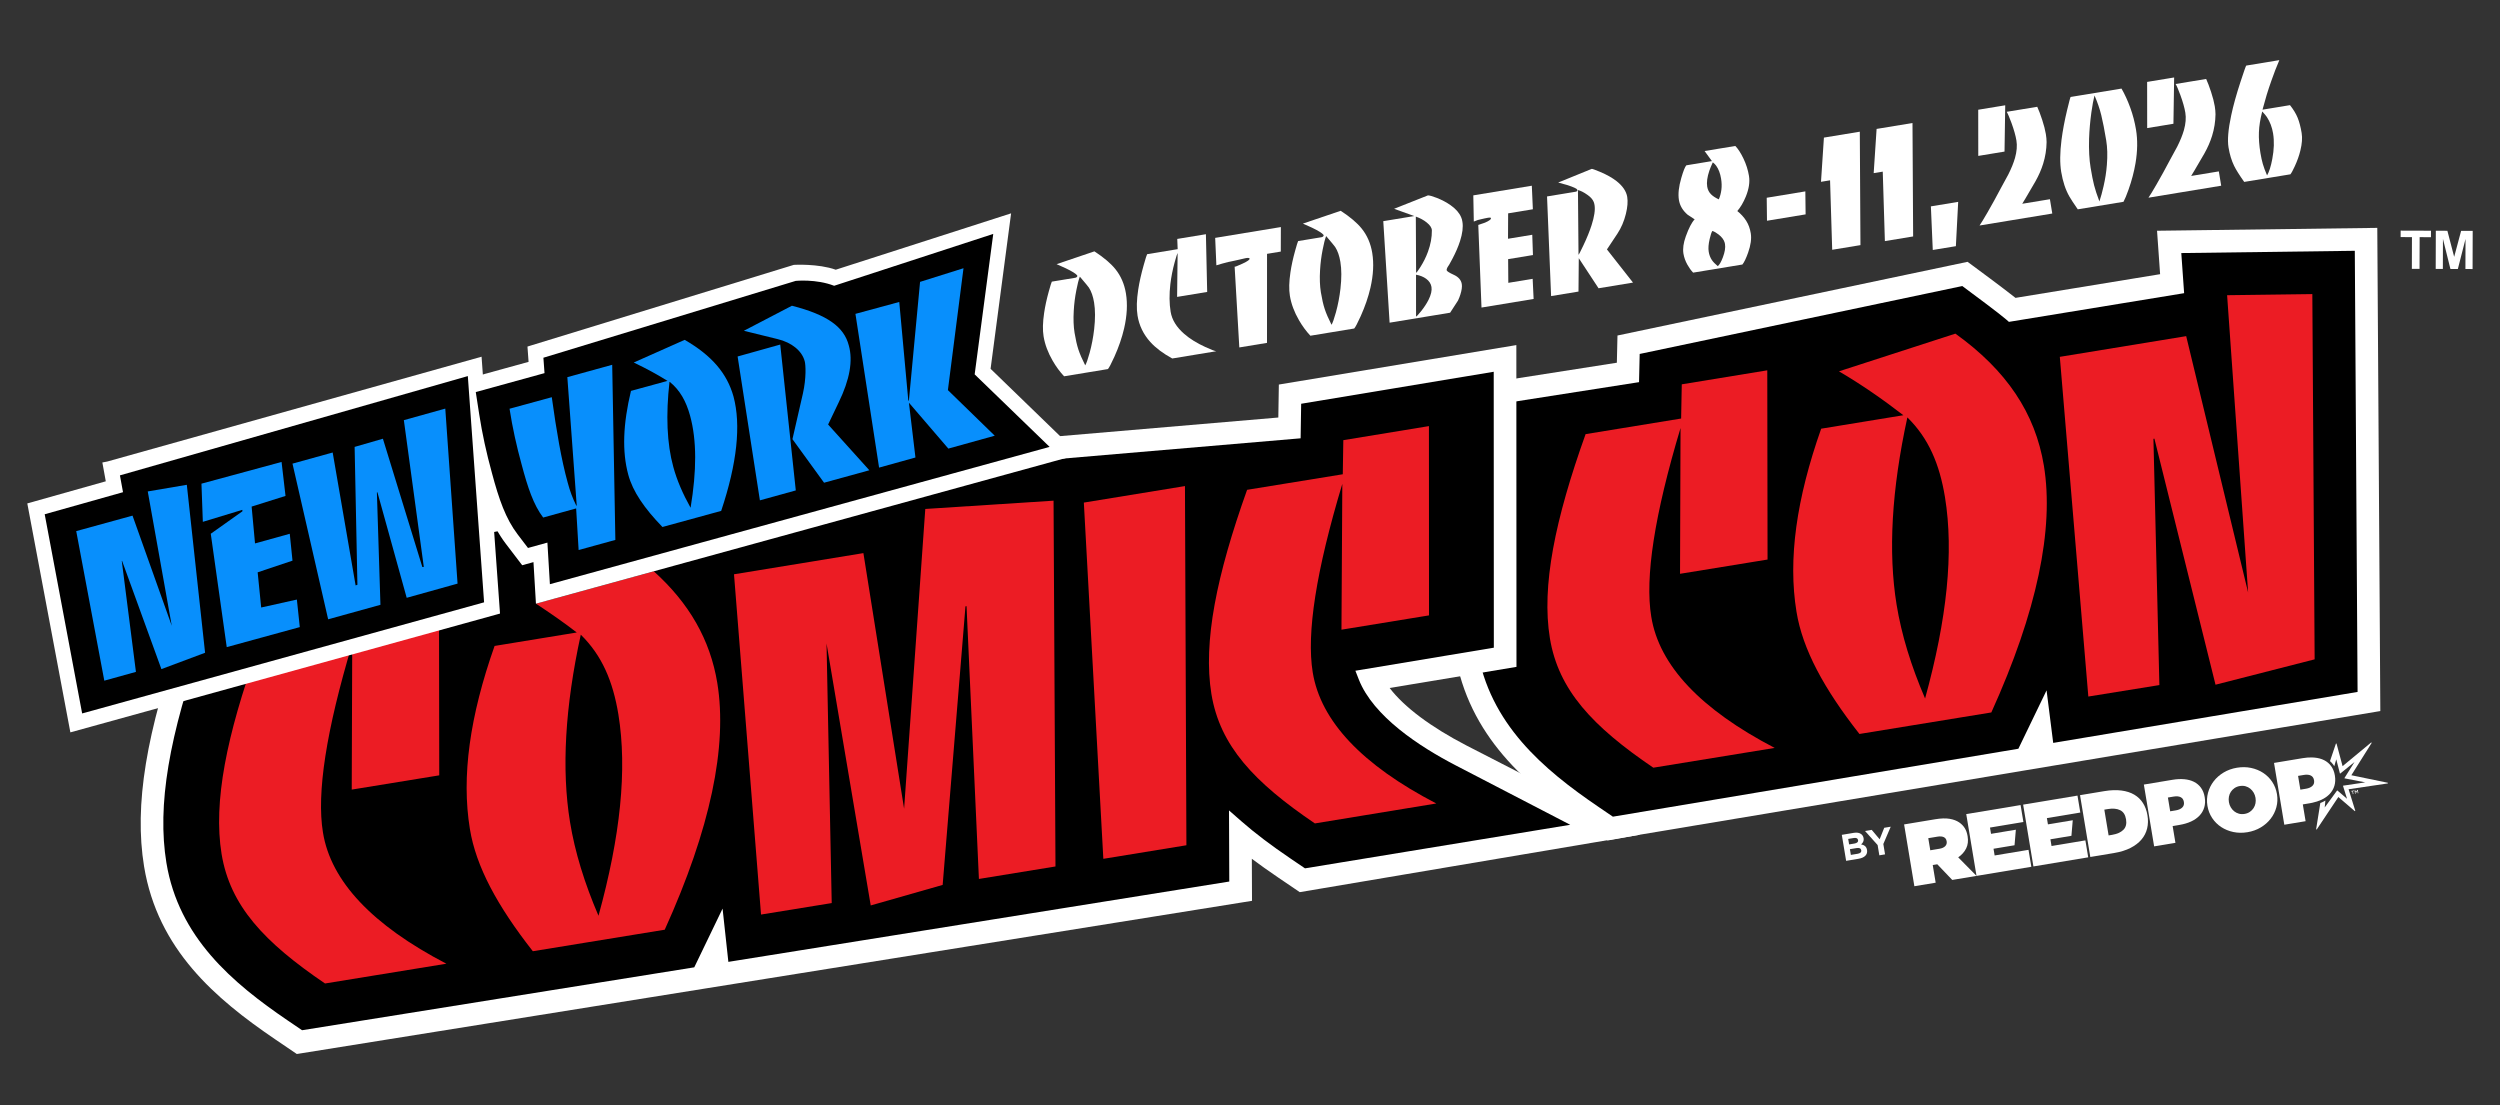 <?xml version="1.0" encoding="UTF-8"?><svg id="Layer_1" xmlns="http://www.w3.org/2000/svg" viewBox="0 0 1296 572.98"><rect x="0" y="0" width="1296" height="572.98" fill="#333333" stroke="none"/><path d="M833.419,435.709l-11.184-7.605c-31.134-21.152-60.922-46.651-68.006-89.641l-.361-2.214c-5.065-30.926-10.807-65.985,7.995-118.49l6.745-18.83,69.569-10.894.321-14.106,181.487-38.2,2.818,2.077c1.769,1.303,15.246,11.24,22.03,16.611l74.965-12.279-1.591-22.516,114.178-1.492,1.576,250.485-383.751,64.076-16.788,3.019Z" style="fill:#fff;"/><path d="M777.303,209.435l-4.398,12.279c-17.779,49.649-12.299,83.115-7.463,112.641l.361,2.209c6.366,38.623,34.054,62.157,63.025,81.837l7.295,4.963,210.203-35.217,14.618-30.269,3.441,27.245,157.785-26.426-1.438-228.687-89.949,1.176,1.469,20.795-90.83,14.875-1.385-1.212c-3.398-2.983-17.723-13.617-22.781-17.359l-167.243,35.202-.333,14.62-72.376,11.327Z"/><path d="M153.857,546.39l-11.159-7.575c-31.134-21.157-60.92-46.656-68.011-89.646-5.172-31.705,1.01-69.553,20.047-122.725l6.737-18.815,48.107-7.702.323-14.6,182.408-36.953,2.792,2.057c1.779,1.313,15.358,11.327,22.185,16.748l89.224-14.6,1.293-17.812,214.876-18.326.272-17.094,123.12-20.459.064,166.815-65.751,10.945c7.537,9.866,21.246,20.179,39.799,29.796l90.025,46.248-176.41,29.796-11.179-7.58c-5.012-3.401-9.527-6.608-13.671-9.723l.089,21.798-6.61,1.064-488.57,78.345Z" style="fill:#fff;"/><path d="M110.176,318.115l-4.401,12.284c-18.329,51.202-24.349,87.243-19.515,116.871,6.371,38.618,34.059,62.157,63.03,81.842l7.303,4.958,203.313-32.606,14.676-30.437,3.003,27.607,259.679-41.642-.145-36.867,6.516,5.702c7.061,6.175,15.185,12.33,25.563,19.37l7.31,4.958,137.496-22.582-59.222-30.722c-18.846-9.769-42.886-25.448-50.397-44.65l-1.756-4.49,71.775-11.948-.059-143.042-99.822,16.59-.282,17.909-1.173.102-214.291,18.28-1.237,17.054-1.013.168-102.66,16.794-1.39-1.222c-3.431-3.019-17.858-13.735-22.936-17.497l-168.119,34.062-.333,14.997-50.911,8.155Z"/><polygon points="547.162 449.175 507.47 455.645 501.053 314.236 500.498 314.327 488.676 458.738 451.384 469.383 428.475 333.566 431.161 468.151 394.515 474.105 380.507 297.712 447.588 286.734 468.687 419.24 479.67 263.845 546.162 259.549 547.162 449.175" style="fill:#ec1c24;"/><polygon points="615.035 438.182 571.97 445.213 561.865 260.543 614.283 251.98 615.035 438.182" style="fill:#ec1c24;"/><path d="M740.8,319.014l-45.385,7.414.444-75.595c-13.539,44.96-18.658,77.445-15.337,97.746,4.133,25.25,25.605,47.999,64.059,67.945l-62.949,10.339c-31.486-21.356-49.197-40.159-53.639-67.099-4.39-27,2.724-61.63,18.505-105.845l49.601-8.064.282-17.677,44.379-7.29.039,98.126Z" style="fill:#ec1c24;"/><path d="M916.301,290.07l-45.37,7.39.26-75.559c-13.514,44.987-18.526,77.463-15.175,97.786,4.063,25.232,25.539,48.032,63.981,68.035l-62.915,10.251c-31.543-21.432-49.187-40.239-53.619-67.129-4.406-26.994,2.668-61.536,18.515-105.789l49.526-8.087.329-17.731,44.33-7.264.139,98.096Z" style="fill:#ec1c24;"/><path d="M1008.281,257.763c-2.835-17.264-8.524-30.619-19.501-41.376-8.183,37.559-10.01,69.862-5.588,97.07,2.543,15.579,7.474,31.625,14.771,48.646,11.361-41.202,14.971-75.738,10.318-104.341M1059.552,241.413c5.356,32.765-3.562,75.611-27.246,127.921l-68.378,11.156c-18.436-23.502-29.48-43.96-32.629-63.361-4.467-27.29-.029-58.523,12.798-94.898l42.599-6.974c-10.594-8.193-21.614-15.856-33.374-22.762l60.35-19.54c26.545,19.043,41.386,41.206,45.88,68.459" style="fill:#ec1c24;"/><path d="M338.93,296.156l-61.1,16.798c7.254,4.75,14.355,9.666,21.16,14.928l-42.598,6.974c-12.827,36.375-17.266,67.609-12.799,94.898,3.149,19.402,14.192,39.86,32.629,63.362l68.378-11.156c23.684-52.31,32.602-95.156,27.245-127.921-3.689-22.38-14.515-41.279-32.916-57.883ZM310.257,474.73c-7.297-17.021-12.228-33.068-14.771-48.646-4.421-27.208-2.595-59.511,5.588-97.07,10.978,10.756,16.666,24.111,19.501,41.376,4.653,28.603,1.043,63.138-10.318,104.341Z" style="fill:#ec1c24;"/><path d="M227.707,401.936l-45.37,7.39.26-75.559c-13.514,44.987-18.526,77.463-15.175,97.786,4.063,25.232,25.539,48.032,63.981,68.035l-62.915,10.251c-31.543-21.432-49.187-40.239-53.619-67.129-4.406-26.994,2.668-61.536,18.515-105.789l49.526-8.087.329-17.731,44.33-7.264.139,98.096Z" style="fill:#ec1c24;"/><polygon points="1199.907 341.801 1148.524 354.955 1116.846 227.404 1116.337 227.492 1119.423 355.142 1082.59 361.087 1067.809 184.988 1133.32 174.254 1165.423 307.139 1154.534 153.035 1198.717 152.455 1199.907 341.801" style="fill:#ec1c24;"/><path d="M36.479,379.661l-22.325-118.689,40.684-11.464-1.774-9.754,2.512-.489,194.071-54.347,9.56,133.151-2.054.57-220.674,61.022Z" style="fill:#fff;"/><path d="M433.257,139.821l90.9-29.225-10.637,80.595,45.813,44.37-281.502,77.393-1.283-21.554-5.847,1.619-8.547-11.215c-7.74-10.151-11.495-22.628-14.676-34.54-2.97-10.777-5.19-21.029-6.781-31.323l-2.843-18.392,36.159-9.962-.578-7.926,1.978-.616,136.114-41.743s12.559-.743,21.73,2.52Z" style="fill:#fff;"/><path d="M42.583,369.851l-19.413-103.259,40.598-11.439-1.593-8.72,180.346-51.471,8.433,117.289-208.37,57.601Z"/><path d="M432.416,148.149l82.485-26.889-9.634,72.817,38.849,37.589-259.053,71.183-1.288-21.564-10.064,2.785-5.343-7.01c-6.203-8.135-9.703-18.204-13.338-31.811-2.902-10.527-5.065-20.51-6.61-30.503l-1.777-11.495,35.635-9.815-.58-7.982,130.799-39.839s10.559-1.088,19.918,2.535Z"/><polygon points="106.314 338.392 83.674 346.868 63.287 290.764 63.13 290.802 70.465 348.304 54.069 352.861 39.514 275.33 68.7 267.303 89.043 324.411 76.596 254.762 96.846 251.32 106.314 338.392" style="fill:#088ffc;"/><polygon points="148.013 257.088 130.44 262.617 132.202 281.71 150.212 276.708 151.63 290.639 133.572 296.692 135.395 314.926 153.9 310.812 155.41 325.089 117.54 335.469 109.26 276.698 125.686 265.038 125.613 264.305 105.15 270.522 104.436 250.733 145.964 239.47 148.013 257.088" style="fill:#088ffc;"/><polygon points="237.2 302.548 210.83 309.901 195.651 255.169 195.382 255.295 197.223 313.534 170.111 321.045 151.625 240.347 172.461 234.578 184.348 303.472 185.286 303.156 183.835 231.671 198.496 227.435 218.944 293.943 219.696 293.878 209.357 217.812 230.833 211.819 237.2 302.548" style="fill:#088ffc;"/><path d="M319.006,279.887l-19.047,5.251-1.286-21.574-17.093,4.729c-5.046-6.619-8.011-15.666-11.111-27.272-2.673-9.696-4.8-19.286-6.322-29.132l21.899-5.98c2.433,17.591,4.964,32.399,8.229,44.191,1.146,4.457,2.691,8.429,4.49,12.053l.209-.093-4.864-66.544,23.259-6.411,1.636,90.784Z" style="fill:#088ffc;"/><path d="M357.752,215.538c-2.09-7.576-5.296-13.363-10.677-17.672-1.946,17.278-1.361,32.056,1.959,44.143,1.877,6.931,4.883,13.884,8.969,21.217,3.176-19.226,3.24-34.889-.251-47.688M380.254,205.58c3.935,14.703,1.88,34.524-6.392,59.265l-30.457,8.348c-9.43-9.746-15.335-18.358-17.705-27.079-3.295-12.147-2.709-26.35,1.395-43.475l18.938-5.187c-5.185-3.247-10.484-6.16-17.497-9.531l26.395-11.745c14.112,8.143,21.982,17.423,25.322,29.403" style="fill:#088ffc;"/><path d="M440.001,179.021c2.272,7.924.503,17.807-5.209,29.557l-5.497,11.498,21.379,23.71-23.483,6.453-16.386-22.574,5.425-23.673c1.817-8.122,1.44-14.83.943-16.678-1.35-5.301-6.602-9.735-14.082-11.533l-17.477-4.304,24.924-12.989c18.441,4.727,27.001,11.015,29.464,20.534M412.542,254.232l-18.612,5.146-11.552-74.577,22.101-6.185,8.062,75.615Z" style="fill:#088ffc;"/><polygon points="491.388 202.236 515.68 225.87 491.618 232.553 471.32 208.919 471.205 208.978 474.568 237.169 455.714 242.41 443.459 162.704 466.174 156.539 470.858 207.591 471.163 207.744 476.962 146.125 499.479 139.046 491.388 202.236" style="fill:#088ffc;"/><polygon points="1250.303 139.37 1250.355 122.923 1244.486 122.905 1244.499 119.559 1260.225 119.607 1260.212 122.959 1254.343 122.941 1254.289 139.376 1250.303 139.37" style="fill:#fff;"/><polygon points="1262.668 139.41 1262.728 119.612 1268.723 119.633 1272.245 133.145 1275.847 119.668 1281.846 119.676 1281.785 139.469 1278.077 139.459 1278.124 123.874 1274.152 139.448 1270.296 139.432 1266.425 123.841 1266.377 139.42 1262.668 139.41" style="fill:#fff;"/><path d="M1034.02,443.471l-.578-3.479,10.895-1.811.68-8.062-12.862,2.138-.54-3.25,17.318-2.879-1.461-8.789-28.172,4.683,5.324,32.028-9.49-9.603c1.856-1.28,3.231-2.826,4.127-4.637.895-1.81,1.148-3.891.757-6.241l-.015-.092c-.274-1.648-.764-3.04-1.47-4.177-.706-1.136-1.644-2.109-2.812-2.919-1.352-.935-3.034-1.573-5.046-1.913-2.013-.34-4.497-.264-7.454.228l-16.139,2.683,5.327,32.042,11.042-1.836-1.522-9.155,2.265-.377.095-.016,7.751,8.119,12.589-2.093h0s28.408-4.723,28.408-4.723l-1.461-8.789-17.554,2.918ZM1008.401,438.651c-.664.675-1.656,1.122-2.977,1.341l-4.766.792-1.042-6.271,4.814-.8c1.29-.214,2.354-.133,3.193.245.839.378,1.345,1.086,1.517,2.123l.015.092c.162.977-.088,1.802-.752,2.477Z" style="fill:#fff;"/><polygon points="1063.514 438.568 1062.935 435.089 1073.831 433.277 1074.511 425.215 1061.649 427.353 1061.109 424.103 1078.427 421.224 1076.966 412.435 1048.794 417.119 1054.121 449.161 1082.528 444.438 1081.067 435.649 1063.514 438.568" style="fill:#fff;"/><path d="M1113.23,422.588c-.396-2.38-1.164-4.471-2.304-6.273-1.141-1.801-2.643-3.253-4.506-4.354-1.864-1.101-4.093-1.82-6.687-2.157-2.595-.337-5.527-.234-8.799.31l-12.647,2.102,5.327,32.042,12.269-2.04c3.335-.554,6.187-1.436,8.556-2.646,2.369-1.209,4.276-2.67,5.721-4.385,1.444-1.714,2.418-3.631,2.923-5.754.504-2.122.558-4.373.163-6.753l-.015-.092ZM1100.746,430.191c-1.319,1.301-3.253,2.163-5.801,2.587l-1.841.306-2.222-13.366,1.841-.306c2.548-.424,4.657-.233,6.326.571,1.669.804,2.697,2.366,3.082,4.685l.015.091c.386,2.319-.082,4.129-1.401,5.431Z" style="fill:#fff;"/><path d="M1142.903,413.187c-.315-1.892-.953-3.494-1.914-4.809-.963-1.314-2.167-2.337-3.614-3.068-1.448-.731-3.114-1.183-5.002-1.356-1.888-.172-3.933-.075-6.135.291l-14.864,2.471,5.327,32.042,11.042-1.836-1.446-8.697,3.587-.596c2.233-.371,4.229-.962,5.986-1.771,1.756-.81,3.212-1.828,4.365-3.054,1.154-1.227,1.969-2.64,2.448-4.24.477-1.6.556-3.362.236-5.284l-.015-.092ZM1131.272,418.625c-.767.739-1.857,1.226-3.273,1.461l-2.973.494-1.187-7.141,3.02-.502c1.478-.246,2.675-.139,3.593.32.917.459,1.472,1.268,1.665,2.428l.015.091c.193,1.16-.094,2.109-.86,2.848Z" style="fill:#fff;"/><path d="M1180.369,411.615c-.386-2.319-1.203-4.417-2.453-6.295-1.251-1.877-2.81-3.429-4.678-4.655-1.869-1.226-3.967-2.084-6.296-2.575-2.328-.491-4.766-.525-7.315-.101-2.548.424-4.852,1.254-6.909,2.489-2.058,1.236-3.771,2.744-5.14,4.524-1.369,1.78-2.349,3.762-2.94,5.945-.591,2.184-.693,4.435-.308,6.754l.015.091c.386,2.319,1.203,4.418,2.453,6.295,1.25,1.878,2.808,3.43,4.678,4.655,1.869,1.226,3.967,2.085,6.296,2.575,2.328.49,4.767.524,7.315.101,2.548-.424,4.851-1.253,6.909-2.489,2.057-1.236,3.771-2.743,5.14-4.523,1.369-1.78,2.348-3.761,2.94-5.945.59-2.183.693-4.435.308-6.754l-.015-.091ZM1169.24,416.429c-.173.907-.504,1.738-.992,2.493-.489.756-1.124,1.402-1.908,1.94-.783.538-1.694.893-2.732,1.066-1.069.178-2.062.139-2.977-.117-.915-.255-1.728-.669-2.437-1.241-.709-.571-1.301-1.265-1.776-2.08-.475-.815-.791-1.695-.948-2.641l-.015-.092c-.157-.946-.149-1.872.023-2.779.172-.906.502-1.737.992-2.493.488-.755,1.125-1.402,1.908-1.94.783-.537,1.694-.893,2.733-1.066,1.069-.178,2.062-.139,2.977.117.915.256,1.727.67,2.437,1.241.709.572,1.302,1.266,1.776,2.08.475.815.791,1.696.948,2.641l.015.092c.157.946.149,1.873-.023,2.779Z" style="fill:#fff;"/><path d="M1197.363,416.41c.449-.075.881-.165,1.311-.257,1.708-.367,3.271-.868,4.675-1.514,1.756-.81,3.212-1.828,4.365-3.054,1.154-1.227,1.969-2.64,2.448-4.24.477-1.6.556-3.362.236-5.284l-.015-.092c-.315-1.892-.953-3.494-1.914-4.809-.963-1.313-2.167-2.337-3.614-3.068-1.448-.731-3.114-1.183-5.002-1.356-.472-.043-.954-.069-1.446-.079-1.475-.028-3.038.095-4.689.369l-14.864,2.471,5.327,32.042h0l3.671-.61,7.371-1.225h0s0,0,0,0l-1.446-8.697,1.022-.17,2.564-.426ZM1192.506,409.362l-1.187-7.141.602-.1,2.418-.402c1.478-.246,2.676-.139,3.593.32.917.459,1.472,1.268,1.665,2.428l.015.092c.193,1.16-.094,2.109-.86,2.848-.767.739-1.857,1.226-3.273,1.461l-.848.141-2.125.353Z" style="fill:#fff;"/><path d="M1237.741,405.763l-18.806-3.878,10.491-16.676c.05-.08.035-.185-.036-.248-.071-.063-.176-.066-.249-.006l-14.749,12.218-3.11-11.606c-.024-.085-.101-.143-.189-.142-.087.001-.162.061-.183.146l-3.043,8.983c.614.543,1.177,1.145,1.673,1.821.198.271.38.556.554.848l1.021-3.608,1.887,7.31c.011.04.042.072.082.085.04.013.083.005.115-.022l7.378-5.961-5.197,8.286c-.021.035-.025.078-.008.116.017.038.05.065.09.073l10.708,2.074-11.444,1.704c-.036.005-.067.026-.086.056-.019.03-.024.068-.013.102l2.074,6.651-4.993-4.293c-.028-.024-.065-.034-.101-.028-.036.006-.067.028-.085.06l-6.4,8.766.361-3.583c-.503.297-1.024.58-1.579.836-.339.156-.698.297-1.055.438l-2.154,13.505c-.019.093.032.186.12.22.088.034.188-.001.234-.083l11.151-16.756,8.451,7.268c.066.056.159.062.23.015.071-.047.103-.136.077-.218l-3.458-11.09,20.233-3.002c.092-.014.161-.093.162-.187.002-.094-.065-.176-.157-.194Z" style="fill:#fff;"/><polygon points="1220.265 409.795 1218.862 410.028 1218.909 410.31 1219.457 410.219 1219.698 411.666 1220.004 411.615 1219.763 410.168 1220.312 410.077 1220.265 409.795" style="fill:#fff;"/><polygon points="1221.96 409.513 1221.57 410.418 1220.908 409.688 1220.585 409.742 1220.872 411.47 1221.171 411.421 1220.966 410.186 1221.641 410.906 1221.651 410.904 1222.061 409.999 1222.267 411.238 1222.571 411.188 1222.284 409.459 1221.96 409.513" style="fill:#fff;"/><path d="M967.866,440.62c-.301-1.81-1.414-2.555-3.073-2.893.873-.699,1.541-1.681,1.288-3.202l-.006-.038c-.154-.924-.587-1.624-1.305-2.138-.898-.642-2.182-.864-3.722-.608l-6.258,1.04,2.241,13.479,6.412-1.066c3.043-.506,4.84-2.071,4.431-4.536l-.006-.038ZM958.109,434.901l2.927-.486c1.252-.208,2.028.177,2.175,1.063l.006.038c.167,1.001-.591,1.563-1.9,1.78l-2.735.455-.474-2.85ZM963.01,442.595l-3.524.586-.493-2.966,3.428-.57c1.521-.253,2.288.193,2.439,1.098l.006.038c.166,1.001-.546,1.595-1.856,1.813Z" style="fill:#fff;"/><polygon points="976.783 429.125 974.408 435.08 970.293 430.204 966.827 430.78 973.364 438.083 974.248 443.398 977.213 442.905 976.32 437.533 980.152 428.565 976.783 429.125" style="fill:#fff;"/><path d="M583.69,152.169c.892,5.412.578,11.429-.94,18.051-1.108,4.792-2.792,9.695-5.049,14.71-1.639,3.627-2.762,5.761-3.367,6.402l-22.715,3.741c-2.178-2.318-4.144-4.993-5.896-8.025-2.46-4.237-4.037-8.467-4.733-12.69-.532-3.232-.436-7.28.287-12.145.513-3.473,1.322-7.197,2.429-11.176.809-2.911,1.328-4.59,1.56-5.034l12.174-2.006c.329-.054.617-.211.862-.472.245-.262.279-.513.104-.756-.652-.875-2.635-2.109-5.946-3.702-1.066-.502-2.64-1.21-4.721-2.122l19.594-6.637c4.858,3.166,8.48,6.231,10.866,9.191,2.852,3.53,4.683,7.753,5.492,12.669ZM567.176,156.829c-.527-3.2-1.427-5.779-2.698-7.739-.318-.489-1.884-2.384-4.697-5.682-.635,1.698-1.233,4.033-1.794,7.005-.705,3.539-1.154,7.086-1.348,10.642-.262,4.381-.12,8.221.423,11.52.576,3.497,1.236,6.379,1.983,8.645.745,2.267,1.923,4.995,3.534,8.185.589-.943,1.352-3.103,2.287-6.476,1.08-3.939,1.862-8.033,2.349-12.281.609-5.353.597-9.959-.039-13.818Z" style="fill:#fff;"/><path d="M625.142,121.41l.66,29.931-15.588,2.567.266-22.764c-.221.308-.725,1.882-1.51,4.722-1.058,3.868-1.807,7.65-2.248,11.349-.615,5.32-.568,10.125.138,14.413.685,4.157,3.044,7.987,7.077,11.49,2.887,2.507,6.51,4.757,10.871,6.749,2.933,1.347,4.833,2.085,5.701,2.212l-22.812,3.758c-4.767-2.603-8.557-5.452-11.371-8.547-3.565-3.953-5.771-8.503-6.619-13.65-.598-3.628-.479-8.155.355-13.578.59-3.825,1.538-8.047,2.844-12.668.984-3.482,1.574-5.358,1.768-5.628l15.835-2.608-.212-5.302,14.846-2.445Z" style="fill:#fff;"/><path d="M663.999,117.703l-.041,12.714-7.126,1.174-.021,46.156-14.351,2.363-2.428-41.89c.099.188,1.478-.336,4.139-1.571,2.659-1.233,3.86-2.118,3.603-2.652-.186-.308-.841-.369-1.962-.185-.561.093-1.605.333-3.135.72-1.529.388-2.673.644-3.432.769-1.418.233-3.293.678-5.625,1.333-.749.191-1.767.494-3.053.909l-.616-14.232,34.047-5.607Z" style="fill:#fff;"/><path d="M711.372,131.138c.892,5.412.577,11.429-.94,18.051-1.109,4.792-2.792,9.695-5.049,14.71-1.64,3.626-2.762,5.761-3.368,6.401l-22.714,3.742c-2.179-2.318-4.144-4.993-5.896-8.026-2.46-4.236-4.038-8.466-4.733-12.69-.532-3.232-.436-7.281.287-12.145.512-3.473,1.321-7.198,2.429-11.176.808-2.911,1.328-4.59,1.56-5.035l12.174-2.005c.329-.054.617-.211.862-.473.244-.261.279-.512.104-.755-.652-.876-2.635-2.109-5.947-3.702-1.065-.503-2.639-1.21-4.721-2.122l19.594-6.637c4.859,3.166,8.48,6.229,10.867,9.191,2.851,3.53,4.683,7.753,5.492,12.669ZM694.858,135.797c-.527-3.199-1.427-5.779-2.698-7.738-.317-.489-1.884-2.384-4.696-5.682-.636,1.697-1.234,4.032-1.795,7.005-.705,3.539-1.154,7.086-1.348,10.642-.262,4.381-.12,8.221.424,11.52.576,3.497,1.236,6.378,1.982,8.645.746,2.266,1.924,4.994,3.534,8.185.59-.943,1.353-3.103,2.288-6.477,1.079-3.938,1.861-8.032,2.349-12.28.609-5.353.596-9.959-.04-13.819Z" style="fill:#fff;"/><path d="M757.479,112.675c.153.314.277.658.373,1.031.096.374.185.809.266,1.304.445,2.705.03,6.043-1.247,10.015-.919,2.863-2.244,5.928-3.976,9.194-1.395,2.637-2.16,3.965-2.291,3.986-.16.264-.278.47-.356.617-.254.518-.353.94-.299,1.27.081.495,1.322,1.29,3.723,2.386,2.399,1.097,3.771,2.683,4.113,4.761.229,1.386-.015,3.205-.728,5.457-.288.93-.693,1.962-1.218,3.099l-4.094,6.315-31.374,5.168-3.281-52.626,16.083-2.649-10.48-3.763,17.559-6.959c.885.024,2.396.453,4.533,1.286,2.68,1.051,5.074,2.316,7.183,3.799,2.761,1.951,4.598,4.055,5.512,6.31ZM742.279,119.449c-.014-1.319-.896-2.682-2.647-4.088-1.559-1.269-3.448-2.295-5.669-3.082l.144,29.152c.258-.076,1.004-1.08,2.237-3.012,1.606-2.534,2.91-5.172,3.91-7.912,1.394-3.821,2.069-7.508,2.024-11.059ZM742.075,148.759c-.277-1.683-1.188-3.091-2.729-4.227-1.389-1.024-3.149-1.734-5.281-2.129l.017,21.701c.264-.043,1.101-.926,2.512-2.65,1.658-2.068,2.973-4.064,3.944-5.986,1.324-2.658,1.837-4.894,1.538-6.709Z" style="fill:#fff;"/><path d="M794.097,96.274l.538,12.212-12.817,2.111-.065,13.176,12.569-2.07.359,10.513-12.867,2.119.093,12.286,12.619-2.079.499,10.44-27.02,4.45-1.666-42.828c1.154-.394,2.31-.787,3.465-1.181,2.31-.99,3.329-1.802,3.056-2.435-.104-.22-.586-.26-1.443-.118-.494.081-1.036.189-1.625.318-.588.131-1.16.26-1.715.385-.628.102-1.287.263-1.98.478s-1.387.482-2.079.8l-.255-13.58,30.335-4.997Z" style="fill:#fff;"/><path d="M843.555,102.105c.391,2.376.16,5.294-.693,8.755-.931,3.813-2.399,7.241-4.405,10.282l-5.416,8.16,13.506,17.192-17.865,2.942-10.243-15.595-.148,17.307-14.203,2.339-2.103-51.651,14.796-2.438c.362-.06.638-.189.825-.39.188-.2.188-.454.002-.763-.253-.5-1.955-1.27-5.108-2.31-1.593-.415-3.173-.851-4.738-1.304l17.386-7.083c.297-.049,1.756.474,4.376,1.567,3.421,1.435,6.26,3.035,8.516,4.798,3.194,2.523,5.033,5.254,5.518,8.19ZM826.194,104.71c-.519-1.304-1.584-2.517-3.192-3.642-1.922-1.378-3.585-2.222-4.991-2.533l.291,33.55c.186-.098,1.022-1.71,2.507-4.835,1.838-3.86,3.26-7.364,4.267-10.513,1.432-4.471,1.944-7.944,1.537-10.419-.099-.594-.237-1.13-.418-1.608Z" style="fill:#fff;"/><path d="M906.671,91.229c.521,3.167-.027,6.731-1.645,10.69-1.26,3.054-2.729,5.55-4.409,7.486,1.872,1.488,3.4,3.159,4.587,5.014,1.187,1.855,1.983,4.019,2.392,6.493.462,2.805-.001,6.168-1.388,10.09-1.067,2.988-2.052,5.031-2.955,6.128l-25.535,4.206c-1.108-1.172-2.095-2.534-2.961-4.087-1.057-1.892-1.746-3.812-2.066-5.759-.418-2.54-.012-5.521,1.221-8.943,1.558-4.323,3.089-7.269,4.593-8.839-1.214-.782-2.43-1.582-3.648-2.397-2.524-2.159-4.028-4.707-4.512-7.644-.505-3.068-.097-6.862,1.226-11.384,1.057-3.664,1.933-5.859,2.626-6.583l13.263-2.185-3.808-5.219,15.935-2.624c1.426,1.46,2.836,3.642,4.229,6.546,1.394,2.905,2.346,5.909,2.856,9.01ZM892.206,92.594c-.445-2.704-1.285-4.922-2.519-6.65-.4-.577-.99-1.175-1.77-1.792-.822,1.796-1.416,3.232-1.78,4.309-1.117,3.302-1.49,6.074-1.121,8.317.261,1.583.938,2.913,2.029,3.986.894.903,2.223,1.769,3.985,2.597.663-1.533,1.107-3.198,1.337-4.999.229-1.799.175-3.722-.162-5.768ZM894.048,125.686c-.442-1.452-1.463-2.81-3.06-4.071-1.207-.952-2.312-1.584-3.311-1.895-.458.72-.922,2.118-1.394,4.194-.615,2.643-.778,4.839-.49,6.587.266,1.617.805,3.036,1.616,4.258.674,1.007,1.696,2.076,3.069,3.205.847-.614,1.732-2.132,2.655-4.555,1.038-2.746,1.405-5.043,1.102-6.891-.065-.397-.129-.673-.189-.833Z" style="fill:#fff;"/><path d="M964.125,68.268l.334,58.805-14.648,2.412-1.103-36.008-4.701.774,1.512-22.919,18.606-3.064Z" style="fill:#fff;"/><path d="M991.436,63.77l.334,58.805-14.648,2.412-1.102-36.008-4.701.774,1.511-22.919,18.606-3.064Z" style="fill:#fff;"/><path d="M1015.125,104.648l-1.198,22.969-11.976,1.973-.98-22.61,14.153-2.331Z" style="fill:#fff;"/><path d="M1039.511,54.581l-.367,24.001-13.609,2.241-.028-23.936,14.005-2.307ZM1060.953,73.667c-.052,3.804-.641,7.526-1.769,11.169-.952,3.071-2.293,6.139-4.024,9.202-1.391,2.465-3.108,5.408-5.154,8.828-.397.676-.956,1.599-1.679,2.768l14.352-2.364,1.223,7.424-37.709,6.211c.876-1.263,2.264-3.541,4.16-6.836,2.295-3.969,4.642-8.236,7.041-12.8,1.219-2.267,2.455-4.538,3.707-6.811,1.583-3.141,2.74-5.991,3.471-8.552.94-3.34,1.188-6.362.743-9.068-.419-2.54-1.276-5.584-2.572-9.132-1.045-2.844-1.868-4.758-2.471-5.743l15.836-2.608c.788,1.7,1.642,3.948,2.56,6.745s1.554,5.268,1.907,7.412c.239,1.452.365,2.837.379,4.156Z" style="fill:#fff;"/><path d="M1107.318,67.249c.869,5.279.783,11.037-.256,17.273-.772,4.566-1.993,9.19-3.662,13.869-.995,2.808-1.857,4.881-2.585,6.221l-23.703,3.904c-2.227-3.225-3.676-5.443-4.35-6.654-1.999-3.499-3.412-7.756-4.238-12.771-.729-4.42-.674-9.953.163-16.597.608-4.742,1.575-9.883,2.899-15.421,1.086-4.517,1.694-6.785,1.826-6.808l26.376-4.344c1.71,2.971,3.231,6.296,4.565,9.973s2.322,7.463,2.964,11.354ZM1091.864,72.794c-.88-5.345-1.734-9.702-2.56-13.073-.827-3.371-1.998-6.778-3.514-10.223-.543,2.055-1.082,4.956-1.616,8.704-.646,4.715-1.046,9.288-1.197,13.717-.17,5.756.093,10.744.788,14.967.625,3.794,1.227,6.83,1.805,9.106s1.499,5.09,2.763,8.44c.79-2.4,1.499-4.99,2.126-7.771.892-3.84,1.476-7.596,1.752-11.268.377-4.704.262-8.903-.347-12.599Z" style="fill:#fff;"/><path d="M1127.075,40.158l-.367,24.001-13.608,2.241-.028-23.936,14.004-2.307ZM1148.517,59.245c-.052,3.804-.641,7.526-1.769,11.168-.952,3.072-2.293,6.14-4.024,9.202-1.391,2.466-3.108,5.409-5.154,8.829-.397.676-.956,1.599-1.679,2.768l14.351-2.364,1.224,7.423-37.709,6.212c.876-1.263,2.264-3.541,4.16-6.836,2.295-3.969,4.642-8.236,7.041-12.8,1.219-2.267,2.455-4.538,3.707-6.811,1.583-3.141,2.74-5.991,3.471-8.552.94-3.34,1.188-6.362.743-9.068-.419-2.54-1.276-5.584-2.572-9.132-1.045-2.844-1.868-4.758-2.471-5.743l15.836-2.608c.788,1.7,1.641,3.948,2.56,6.745.918,2.797,1.554,5.268,1.907,7.412.238,1.452.365,2.837.379,4.156Z" style="fill:#fff;"/><path d="M1193.176,68.965c.418,2.541.201,5.541-.652,9.003-.643,2.682-1.602,5.397-2.876,8.148-.944,2.087-1.711,3.502-2.301,4.242l-23.951,3.945c-2.516-3.551-4.262-6.329-5.236-8.338-1.331-2.728-2.294-5.907-2.893-9.537-.63-3.826-.169-9.357,1.384-16.595,1.087-5.126,2.715-10.985,4.882-17.577,1.735-5.301,2.705-8.053,2.909-8.256l17.172-2.829c-1.016,2.473-1.728,4.217-2.137,5.232-.553,1.379-1.207,3.164-1.965,5.356-.879,2.482-1.694,4.939-2.446,7.366-.637,2.104-1.363,4.681-2.183,7.729l14.252-2.348c1.799,2.279,3.126,4.476,3.982,6.588.856,2.112,1.542,4.735,2.059,7.869ZM1178.368,69.168c-.527-3.2-1.605-6.039-3.232-8.516-.411-.644-1.212-1.596-2.402-2.857-1.019,3.897-1.589,7.479-1.711,10.753-.121,3.273.139,6.856.779,10.749.349,2.111.761,4.001,1.238,5.667.478,1.667,1.213,3.655,2.203,5.965,1.086-1.839,1.99-4.682,2.712-8.528.928-4.862,1.065-9.273.413-13.232Z" style="fill:#fff;"/><path d="M915.866,102.516l20.023-3.3.14,11.919-20.023,3.3-.14-11.919Z" style="fill:#fff;"/></svg>